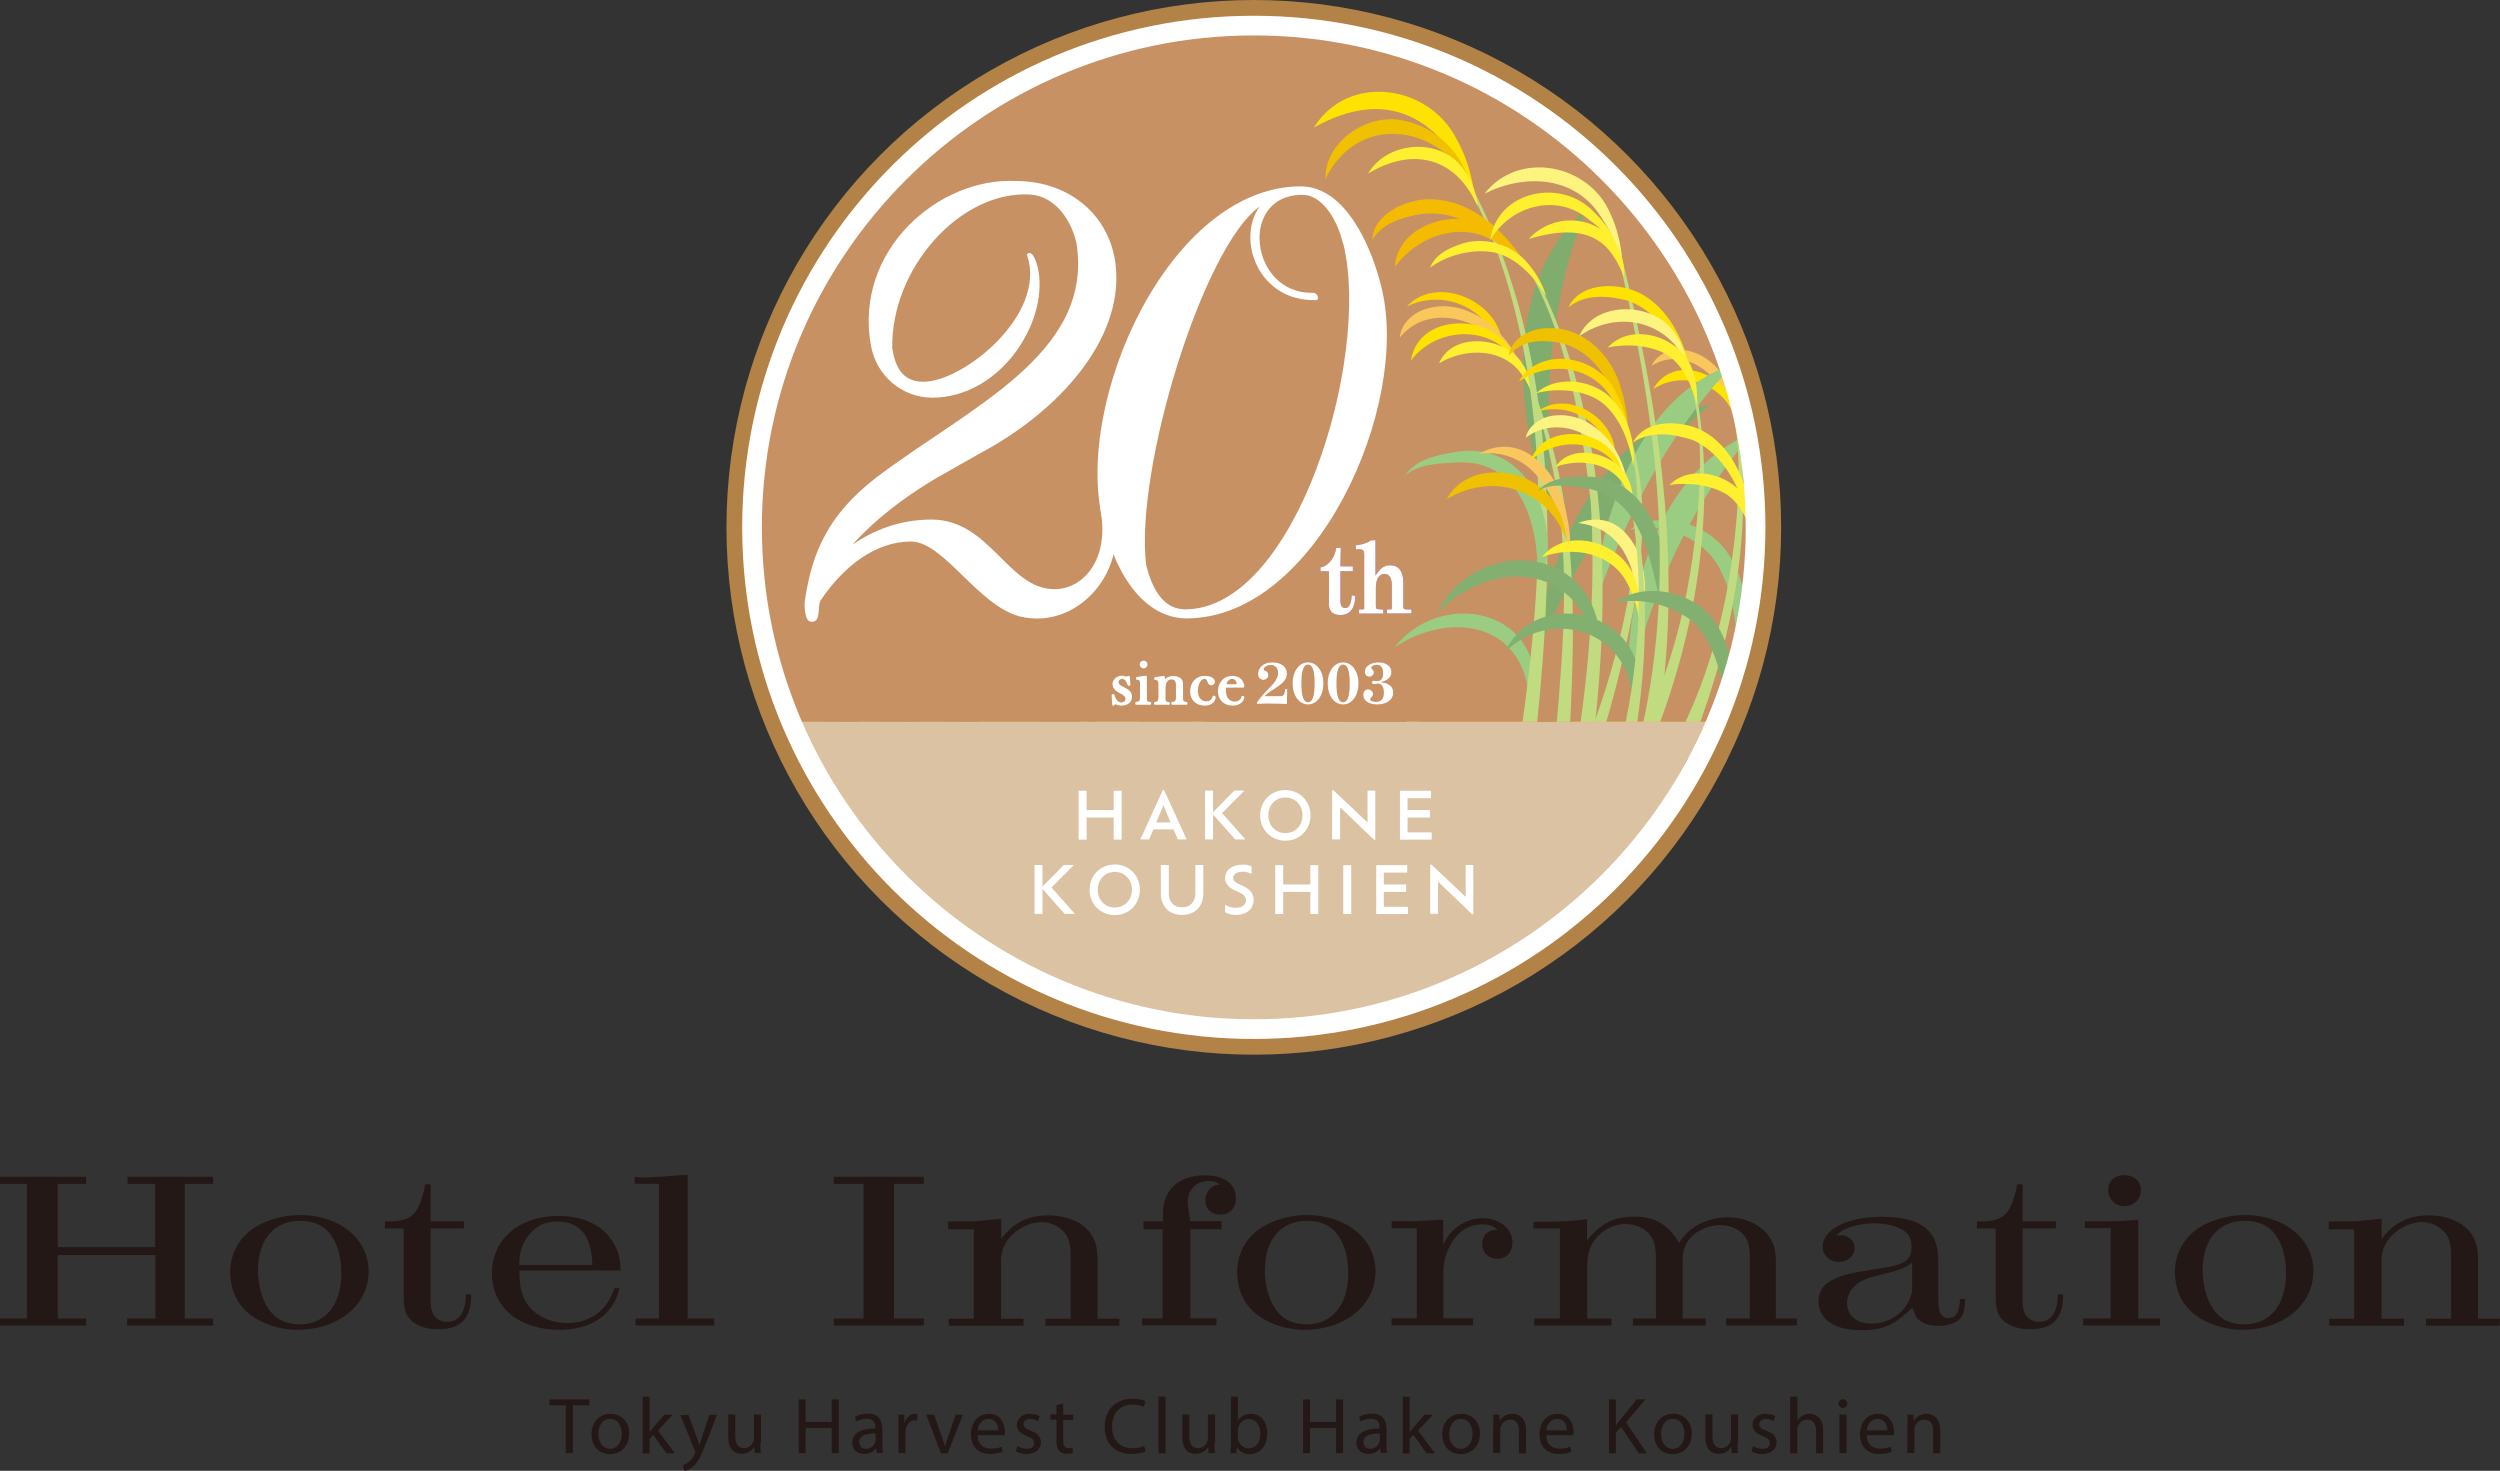 <?xml version="1.0" encoding="UTF-8"?><svg xmlns="http://www.w3.org/2000/svg" xmlns:xlink="http://www.w3.org/1999/xlink" viewBox="0 0 141.13 83.03"><rect x="0" y="0" width="141.13" height="83.03" fill="#333333" stroke="none"/><defs><style>.cls-1{fill:#c79164;}.cls-1,.cls-2,.cls-3,.cls-4,.cls-5,.cls-6,.cls-7,.cls-8,.cls-9,.cls-10,.cls-11,.cls-12,.cls-13,.cls-14,.cls-15,.cls-16,.cls-17,.cls-18,.cls-19,.cls-20,.cls-21,.cls-22,.cls-23{stroke-width:0px;}.cls-2{fill:#dac2a3;mix-blend-mode:multiply;}.cls-24{stroke:#fff;stroke-linecap:round;stroke-linejoin:round;stroke-width:.13px;}.cls-24,.cls-18{fill:#fff;}.cls-3{fill:#fdf47f;}.cls-4{fill:#b28247;}.cls-5{fill:#83b070;}.cls-6{fill:#c1db81;}.cls-7{fill:#935c2a;}.cls-8{fill:#231815;}.cls-9{fill:#f8b856;}.cls-10{fill:#fac75c;}.cls-25{isolation:isolate;}.cls-11{fill:gold;}.cls-12{fill:#d45e37;}.cls-13{fill:#efc100;}.cls-14{fill:none;}.cls-15{fill:#ffe300;}.cls-16{fill:#fef02f;}.cls-26{clip-path:url(#clippath-1);}.cls-17{fill:#9acc82;}.cls-19{fill:#d3a254;}.cls-20{fill:#80ac6d;}.cls-21{fill:#94196b;}.cls-27{clip-path:url(#clippath);}.cls-22{fill:#ca742a;}.cls-23{fill:#f5bb00;}</style><clipPath id="clippath"><path class="cls-14" d="m96.9,40.75c-4.82,10.82-15.32,17.27-26.09,17.27s-20.91-6.08-26.02-17.27h52.12Z"/></clipPath><clipPath id="clippath-1"><rect class="cls-14" x="47.19" y="32.32" width="33.07" height="10.64" transform="translate(-3.18 69.29) rotate(-55.88)"/></clipPath></defs><g class="cls-25"><g id="_レイヤー_2"><g id="design"><circle class="cls-4" cx="70.78" cy="29.77" r="29.77"/><circle class="cls-22" cx="70.78" cy="29.77" r="28.88"/><circle class="cls-1" cx="70.78" cy="29.77" r="28.88"/><path class="cls-20" d="m89.51,11.85c-2.04,5.22-2.41,10.69-1.87,16.21,0,0-.37.08-.37.08-1.79-5.18-2.27-12.37,2.24-16.3h0Z"/><path class="cls-20" d="m96.56,22.85c-4.31,3.59-7.28,8.19-9.48,13.28,0,0-.37-.11-.37-.11.91-5.36,4.03-11.96,9.85-13.18h0Z"/><path class="cls-6" d="m86.27,21.34c2.81,6.29,2.7,13.26,2.34,20,0,0-.77-.06-.77-.06.44-5,.85-10.1-.24-15.06-.34-1.64-.79-3.28-1.47-4.81l.14-.07h0Z"/><path class="cls-11" d="m79.41,17.31c1.66-1.82,5.11-.36,5.38,1.98-.4-.42-.7-.85-1.06-1.23-1.09-1.16-2.88-1.49-4.32-.75h0Z"/><path class="cls-10" d="m79.02,19.06c.05-.81.82-1.47,1.6-1.66,1.6-.44,3.25.44,4.24,1.64.51.58.89,1.26,1.12,1.98-.39-.65-.87-1.21-1.4-1.71-1.48-1.47-4.1-2.06-5.56-.25h0Z"/><path class="cls-15" d="m79.65,20.36c.44-2.9,5.11-2.68,5.83-.09-1.41-1.97-4.43-1.8-5.83.09h0Z"/><path class="cls-10" d="m93.25,20.63c.29-.67,1.16-.99,1.88-.86,2.22.38,3.21,3,3.05,4.97-.1-.67-.29-1.31-.54-1.91-.65-1.73-2.55-3.3-4.39-2.19h0Z"/><path class="cls-15" d="m93.32,21.97c1.35-2.37,5.04-.46,4.71,1.95-.43-2.1-2.92-3.14-4.71-1.95h0Z"/><path class="cls-16" d="m81.24,20.51c.74-1.82,3.8-1.51,4.71.04.35.5.51,1.1.57,1.67-.24-.53-.53-1.02-.89-1.42-1.11-1.18-3.07-1.1-4.39-.29h0Z"/><path class="cls-17" d="m78.7,36.57c2.61-3.36,8.31-2.23,7.92,2.48,0,0-.34,0-.34,0-.54-4.04-4.63-4.48-7.57-2.49h0Z"/><path class="cls-6" d="m82.73,9.89c5.33,9.56,5.09,20.97,3.98,31.55,0,0-.84-.13-.84-.13,1.15-7.88,1.6-16.1-.38-23.89-.66-2.58-1.58-5.13-2.91-7.44l.15-.09h0Z"/><path class="cls-15" d="m74.17,7.2c1.92-3.09,6.46-2.44,8.04.62.52.92.83,1.9.98,2.9-1.88-4.08-4.83-5.86-9.02-3.52h0Z"/><path class="cls-13" d="m74.82,10.09c-.02-1.97,2.05-3.5,3.97-3.35,1.97.19,3.59,1.66,4.11,3.39-2-3.19-6.29-3.66-8.08-.03h0Z"/><path class="cls-16" d="m77.23,9.8c1.14-1.94,4.32-2.06,5.5-.08.41.59.63,1.27.69,1.95-1.22-2.82-3.69-3.39-6.19-1.87h0Z"/><path class="cls-17" d="m97.86,20.56c-3.43,3.61-5.72,7.91-7.45,12.53,0,0-.33-.08-.33-.08.58-4.79,2.79-10.81,7.78-12.45h0Z"/><path class="cls-6" d="m86.64,15.47c4.12,7.97,4.32,17.26,3.34,26.01,0,0-.84-.12-.84-.12.64-4.32.94-8.75.65-13.12-.5-4.28-1.26-8.82-3.29-12.66,0,0,.14-.1.14-.1h0Z"/><path class="cls-23" d="m77.47,13.54c.02-1.05,1.07-1.8,1.99-2.08,1.95-.69,4.09.38,5.4,1.81.67.7,1.23,1.49,1.65,2.34-1.79-1.98-4.07-4.16-6.86-3.41-.84.2-1.68.52-2.19,1.35h0Z"/><path class="cls-23" d="m78.74,15.06c.17-2.47,3.67-3.44,5.51-2.11.63.43,1.12,1,1.49,1.62-.56-.46-1.14-.88-1.75-1.15-1.87-.85-4.06.02-5.24,1.64h0Z"/><path class="cls-16" d="m80.74,15.1c.26-.69.98-1.07,1.64-1.29,1.35-.52,3.03-.03,3.92,1.12.46.53.78,1.16,1,1.81-.72-1.15-1.68-2.18-2.91-2.48-1.18-.24-2.65.1-3.64.84h0Z"/><path class="cls-6" d="m91.74,23.85c1.39,3.36,1.06,7.12.46,10.61-.7,3.54-1.58,6.98-2.91,10.36,0,0-.77-.37-.77-.37,2.14-4.79,3.69-10.06,3.93-15.33.01-1.76-.14-3.58-.86-5.18l.15-.09h0Z"/><path class="cls-13" d="m85.17,20.09c.13-1,1.28-1.59,2.22-1.56,2-.11,3.65,1.59,4.12,3.41.28.88.39,1.78.44,2.67-.28-.85-.56-1.7-.92-2.49-.67-1.57-1.89-2.8-3.66-2.85-.79-.07-1.61.1-2.2.82h0Z"/><path class="cls-11" d="m85.74,21.54c1.25-2.11,4.59-1.43,5.5.66.36.63.56,1.33.65,2.02-.25-.66-.57-1.27-.96-1.82-1.14-1.78-3.49-2.04-5.19-.86h0Z"/><path class="cls-16" d="m86.72,22.2c1.09-1.01,3.04-.8,4.12.17.56.51.92,1.18,1.14,1.87.22.69.28,1.41.23,2.11-.22-1.37-.72-2.74-1.72-3.58-.96-.77-2.57-.9-3.77-.57h0Z"/><path class="cls-17" d="m79.32,26.86c.57-.94,1.87-1.19,2.89-1.35,3.98-.65,5.82,3.68,4.93,7,0,0-.34-.04-.34-.04.05-2.93-1.01-6.56-4.56-6.36-.98.05-2.17.06-2.93.76h0Z"/><path class="cls-17" d="m91.98,29.91c1.75-1.15,4.4-.41,5.56,1.32,1.15,1.76,1.27,3.93.88,5.92,0,0-.34-.04-.34-.04-.03-1.84-.24-3.85-1.23-5.4-1.02-1.48-3.07-2.24-4.86-1.8h0Z"/><path class="cls-5" d="m81.08,34.63c2.15-4.27,8.59-4.05,9.22,1.1,0,0-.37.09-.37.09-1.53-4.25-5.99-4.04-8.85-1.19h0Z"/><path class="cls-10" d="m83.5,25.61c2.52-1.38,4.55,1.16,4.94,3.46.17.74.25,1.51.17,2.26-.11-.74-.33-1.45-.57-2.14-.72-2.12-2.08-3.85-4.53-3.58h0Z"/><path class="cls-13" d="m81.67,28.18c1.18-2.24,4.85-1.83,6.07.19.43.66.64,1.42.7,2.16-1.01-2.92-4.17-3.92-6.77-2.35h0Z"/><path class="cls-17" d="m98.96,24.42c-3.32,3.85-5.44,8.36-6.72,13.24,0,0-.34-.05-.34-.05.14-4.99,2.04-11.18,7.06-13.19h0Z"/><path class="cls-5" d="m84.93,36.85c1.9-4,8.19-2.19,7.56,2.27,0,0-.38,0-.38,0-.42-3.65-4.69-4.8-7.18-2.28h0Z"/><path class="cls-3" d="m89.1,29.52c2.49-.93,3.87,1.75,3.75,3.87,0,.68-.09,1.37-.32,2.01.02-.67-.05-1.33-.15-1.97-.23-1.96-1.14-3.66-3.27-3.9h0Z"/><path class="cls-16" d="m87.04,31.45c1.47-1.83,4.7-.79,5.29,1.34.23.68.27,1.38.19,2.06-.13-.67-.33-1.31-.63-1.87-.88-1.79-3.08-2.19-4.85-1.53h0Z"/><path class="cls-6" d="m92.09,27.91c1.06,4.5.93,9.17.21,13.72,0,0-.67-.18-.67-.18.96-4.37,1.24-9.09.32-13.5,0,0,.14-.04.14-.04h0Z"/><path class="cls-11" d="m86.8,23.23c1.76-1.33,4.56.5,4.37,2.62-.27-.44-.46-.87-.71-1.27-.76-1.21-2.26-1.75-3.67-1.35h0Z"/><path class="cls-3" d="m86.13,24.71c.16-.73.94-1.21,1.68-1.26,1.5-.15,2.85.91,3.5,2.16.33.61.54,1.29.59,1.96-.24-.63-.57-1.21-.96-1.72-1.07-1.54-3.17-2.35-4.81-1.14h0Z"/><path class="cls-15" d="m86.44,25.96c.58-1.78,3.26-1.86,4.42-.61.42.4.67.95.74,1.49-.93-2.05-3.59-2.26-5.16-.87h0Z"/><path class="cls-16" d="m87.82,26.35c.95-1.46,3.61-.73,4.14.8.22.51.25,1.05.19,1.57-.11-.51-.27-.99-.52-1.4-.78-1.23-2.52-1.45-3.81-.96h0Z"/><path class="cls-5" d="m86.83,27.7c.67-.76,1.86-.8,2.82-.79,3.39.03,4.72,4.1,4.44,6.97,0,0-.38.04-.38.04-.6-2.53-1.08-5.81-4.14-6.35-.88-.13-1.92-.34-2.73.13h0Z"/><path class="cls-6" d="m91.43,14.04c2.23,8.86,3.68,18.11,2.1,27.22,0,0-.83-.18-.83-.18,2.01-8.9.7-18.22-1.44-26.99,0,0,.17-.05.17-.05h0Z"/><path class="cls-3" d="m83.8,10.94c1.93-2.49,5.91-1.68,7.1,1.1.4.84.6,1.74.68,2.64-.32-.84-.68-1.65-1.16-2.37-1.43-2.38-4.32-2.54-6.63-1.37h0Z"/><path class="cls-16" d="m84.12,13.57c.38-2.83,4.08-3.57,5.9-1.56.59.56,1.04,1.25,1.31,2-.47-.63-1.02-1.18-1.63-1.61-1.8-1.53-4.44-.81-5.58,1.17h0Z"/><path class="cls-16" d="m86.3,13.49c1.94-2.1,5.57-.86,5.38,2.14-.22-.56-.49-1.07-.84-1.49-1.11-1.37-3-1.11-4.54-.65h0Z"/><path class="cls-6" d="m95.74,22.02c1.18,6.56.07,13.43-2.35,19.61,0,0-.75-.41-.75-.41,2.19-4.34,3.11-9.4,3.32-14.24.05-1.64-.04-3.31-.4-4.9l.17-.05h0Z"/><path class="cls-6" d="m97.8,22.32c1.43,6.46.18,13.3-2.18,19.41,0,0-.75-.41-.75-.41,2.16-4.29,3.12-9.3,3.28-14.1.02-1.62-.09-3.28-.52-4.84l.17-.05h0Z"/><path class="cls-15" d="m88.55,17.33c.62-1.28,2.38-1.37,3.6-.96,1.28.45,2.19,1.61,2.71,2.79.37.78.59,1.61.69,2.45-.72-1.9-1.7-3.89-3.61-4.63-1.11-.28-2.4-.43-3.39.36h0Z"/><path class="cls-3" d="m89.15,18.97c.9-2,4.1-1.94,5.31-.28.42.55.65,1.18.78,1.82-1.15-2.43-3.91-3.03-6.08-1.54h0Z"/><path class="cls-16" d="m90.76,19.62c1.39-1.54,4.28-.55,4.81,1.36.21.61.27,1.24.21,1.85-.3-1.18-.82-2.3-1.75-2.85-.94-.5-2.19-.59-3.28-.36h0Z"/><path class="cls-16" d="m92.18,24.98c.67-1.27,2.45-1.27,3.65-.79,1.26.52,2.1,1.74,2.55,2.95.3.81.47,1.65.51,2.5-.63-1.93-1.47-3.96-3.33-4.8-1.09-.34-2.34-.56-3.39.14h0Z"/><path class="cls-16" d="m94.24,27.38c1.47-1.45,4.31-.32,4.72,1.63.17.62.19,1.26.09,1.86-.22-1.19-.68-2.34-1.56-2.95-.91-.55-2.15-.71-3.25-.54h0Z"/><path class="cls-5" d="m91.19,34.01c1.42-1.05,3.55-.75,4.92.32,1.38,1.2,1.78,3.08,1.62,4.8,0,0-.38,0-.38,0-.28-1.46-.74-3.09-1.84-4.08-1.21-.9-2.78-1.34-4.32-1.03h0Z"/><path class="cls-24" d="m62.85,39.77l-.03-.52h.03c.05.21.2.47.45.47.14,0,.3-.08.3-.26,0-.14-.08-.25-.36-.39-.24-.12-.37-.26-.37-.46s.2-.4.47-.4c.12,0,.25.06.29.06.04,0,.05-.02.06-.05h.03l.03.43h-.03c-.06-.16-.16-.39-.38-.39-.16,0-.26.13-.26.22,0,.15.07.25.34.37.28.13.42.26.42.49s-.19.43-.54.43c-.18,0-.29-.08-.35-.08-.04,0-.06.03-.09.08h-.02Z"/><path class="cls-24" d="m64.15,39.72v-.03c.21-.03.27-.06.27-.39v-.61c0-.17.03-.38-.23-.38v-.03l.49-.07h0s0,.63,0,.83c0,.13,0,.3,0,.41,0,.22.12.23.24.24v.03h-.77Zm.25-2.21c0-.08.07-.15.16-.15s.15.07.15.15-.07.16-.15.16-.16-.07-.16-.16Z"/><path class="cls-24" d="m65.97,39.72h-.76v-.03c.17-.02.25-.06.25-.39,0-.18,0-.47,0-.68,0-.13-.03-.3-.24-.3v-.03l.47-.07h0l.04.27c.09-.15.26-.26.5-.26.25,0,.49.1.49.35v.82c0,.28.13.27.25.29v.03h-.78v-.04c.12,0,.26-.02.26-.29,0-.29,0-.4,0-.7,0-.25-.09-.4-.32-.4-.15,0-.31.09-.37.32-.02.1-.03.23-.03.43,0,.13,0,.29,0,.41,0,.2.11.23.24.25v.03Z"/><path class="cls-24" d="m68.56,39.35c0,.16-.15.42-.54.42-.49,0-.77-.31-.77-.74s.27-.81.77-.81c.42,0,.5.2.5.27,0,.07-.06.13-.14.13-.11,0-.14-.11-.17-.19-.03-.07-.07-.17-.22-.17-.2,0-.43.28-.43.73,0,.53.33.67.53.67.27,0,.39-.16.42-.32h.04Z"/><path class="cls-24" d="m70.18,39.35c-.01.17-.19.42-.58.42-.51,0-.78-.33-.78-.75,0-.4.25-.8.76-.8.38,0,.58.25.6.53h-1.03c0,.07-.01.15-.01.23,0,.55.34.69.55.69.27,0,.42-.15.45-.32h.04Zm-.29-.66c0-.22-.12-.43-.33-.43s-.35.16-.41.43h.74Z"/><path class="cls-12" d="m70.96,39.74v-.1c.13-.19.31-.4.5-.6.29-.31.68-.64.69-1.04,0-.23-.13-.46-.39-.46-.2,0-.42.1-.42.25,0,.06.08.07.13.09.07.03.13.12.13.24s-.11.26-.28.26-.3-.13-.3-.34c0-.37.34-.65.79-.65.49,0,.84.23.84.63,0,.37-.28.57-.53.75-.3.21-.54.33-.73.53,0,0,.12,0,.29,0h.61c.17,0,.23-.09.26-.4h.12c-.01.18-.02.5-.02.67v.17c-.24,0-.73-.02-.98-.02-.23,0-.5,0-.71.02Z"/><path class="cls-12" d="m73.84,37.39c.48,0,.87.47.87,1.19s-.39,1.19-.87,1.19-.87-.47-.87-1.19.39-1.19.87-1.19Zm0,.13c-.27,0-.37.38-.37,1.06s.1,1.06.37,1.06.37-.38.37-1.06-.1-1.06-.37-1.06Z"/><path class="cls-12" d="m75.82,37.39c.48,0,.87.47.87,1.19s-.39,1.19-.87,1.19-.87-.47-.87-1.19.39-1.19.87-1.19Zm0,.13c-.27,0-.37.38-.37,1.06s.1,1.06.37,1.06.37-.38.37-1.06-.1-1.06-.37-1.06Z"/><path class="cls-12" d="m77.24,38.92c.14,0,.27.11.27.25,0,.19-.16.21-.16.31s.18.14.33.14c.27,0,.44-.14.44-.51,0-.27-.08-.52-.34-.52-.06,0-.18.03-.23.03-.06,0-.11-.06-.11-.1,0-.06.07-.09.11-.09.08,0,.07.02.19.02.21,0,.34-.14.34-.46,0-.25-.11-.46-.35-.46-.17,0-.32.09-.32.16,0,.09.15.12.15.28,0,.11-.12.23-.25.23-.16,0-.26-.11-.26-.29,0-.3.34-.52.77-.52.46,0,.73.25.73.54,0,.31-.24.49-.56.56v.02c.42.06.66.26.66.58,0,.44-.4.68-.9.68-.47,0-.79-.21-.79-.55,0-.18.12-.31.29-.31Z"/><path class="cls-18" d="m62.85,39.77l-.03-.52h.03c.05.21.2.47.45.47.14,0,.3-.08.3-.26,0-.14-.08-.25-.36-.39-.24-.12-.37-.26-.37-.46s.2-.4.47-.4c.12,0,.25.06.29.06.04,0,.05-.02.06-.05h.03l.03.43h-.03c-.06-.16-.16-.39-.38-.39-.16,0-.26.13-.26.22,0,.15.07.25.34.37.28.13.42.26.42.49s-.19.43-.54.43c-.18,0-.29-.08-.35-.08-.04,0-.06.03-.09.08h-.02Z"/><path class="cls-18" d="m64.15,39.72v-.03c.21-.03.27-.06.27-.39v-.61c0-.17.03-.38-.23-.38v-.03l.49-.07h0s0,.63,0,.83c0,.13,0,.3,0,.41,0,.22.12.23.24.24v.03h-.77Zm.25-2.21c0-.08.07-.15.16-.15s.15.07.15.15-.07.16-.15.16-.16-.07-.16-.16Z"/><path class="cls-18" d="m65.97,39.72h-.76v-.03c.17-.02.25-.06.25-.39,0-.18,0-.47,0-.68,0-.13-.03-.3-.24-.3v-.03l.47-.07h0l.04.27c.09-.15.26-.26.5-.26.25,0,.49.1.49.35v.82c0,.28.13.27.25.29v.03h-.78v-.04c.12,0,.26-.02.26-.29,0-.29,0-.4,0-.7,0-.25-.09-.4-.32-.4-.15,0-.31.09-.37.32-.02.1-.03.23-.03.43,0,.13,0,.29,0,.41,0,.2.11.23.24.25v.03Z"/><path class="cls-18" d="m68.56,39.35c0,.16-.15.42-.54.42-.49,0-.77-.31-.77-.74s.27-.81.77-.81c.42,0,.5.2.5.27,0,.07-.06.13-.14.13-.11,0-.14-.11-.17-.19-.03-.07-.07-.17-.22-.17-.2,0-.43.28-.43.73,0,.53.33.67.53.67.27,0,.39-.16.42-.32h.04Z"/><path class="cls-18" d="m70.18,39.35c-.01.17-.19.42-.58.42-.51,0-.78-.33-.78-.75,0-.4.25-.8.76-.8.38,0,.58.25.6.53h-1.03c0,.07-.01.15-.01.23,0,.55.34.69.55.69.27,0,.42-.15.45-.32h.04Zm-.29-.66c0-.22-.12-.43-.33-.43s-.35.16-.41.43h.74Z"/><path class="cls-18" d="m70.96,39.74v-.1c.13-.19.31-.4.5-.6.29-.31.68-.64.69-1.04,0-.23-.13-.46-.39-.46-.2,0-.42.1-.42.25,0,.06.08.07.13.09.07.03.13.12.13.24s-.11.26-.28.26-.3-.13-.3-.34c0-.37.34-.65.79-.65.49,0,.84.23.84.63,0,.37-.28.57-.53.75-.3.21-.54.33-.73.53,0,0,.12,0,.29,0h.61c.17,0,.23-.09.26-.4h.12c-.01.18-.02.5-.02.67v.17c-.24,0-.73-.02-.98-.02-.23,0-.5,0-.71.02Z"/><path class="cls-18" d="m73.84,37.39c.48,0,.87.47.87,1.19s-.39,1.19-.87,1.19-.87-.47-.87-1.19.39-1.19.87-1.19Zm0,.13c-.27,0-.37.38-.37,1.06s.1,1.06.37,1.06.37-.38.37-1.06-.1-1.06-.37-1.06Z"/><path class="cls-18" d="m75.82,37.39c.48,0,.87.47.87,1.19s-.39,1.19-.87,1.19-.87-.47-.87-1.19.39-1.19.87-1.19Zm0,.13c-.27,0-.37.38-.37,1.06s.1,1.06.37,1.06.37-.38.37-1.06-.1-1.06-.37-1.06Z"/><path class="cls-18" d="m77.24,38.92c.14,0,.27.11.27.25,0,.19-.16.21-.16.31s.18.14.33.14c.27,0,.44-.14.44-.51,0-.27-.08-.52-.34-.52-.06,0-.18.03-.23.03-.06,0-.11-.06-.11-.1,0-.06.07-.09.11-.09.08,0,.07.02.19.02.21,0,.34-.14.34-.46,0-.25-.11-.46-.35-.46-.17,0-.32.09-.32.16,0,.09.15.12.15.28,0,.11-.12.23-.25.23-.16,0-.26-.11-.26-.29,0-.3.34-.52.77-.52.46,0,.73.25.73.54,0,.31-.24.49-.56.56v.02c.42.06.66.26.66.58,0,.44-.4.68-.9.68-.47,0-.79-.21-.79-.55,0-.18.12-.31.29-.31Z"/><path class="cls-18" d="m57.37,10.22c3.02,0,5.34,1.97,5.62,4.83.41,4.12-3.21,8.19-7.74,10.58-.46.28-.94.52-1.4.8-2.32,1.25-4.27,2.7-5.73,4.32,1.16-.8,2.65-1.42,4.46-1.42,3.32,0,4.31,3.93,6.95,3.93,1.57,0,3.02-1.57,2.64-4.21l-.05-.45c-.07-.38.02-.45.24-.42.16.07.28.24.37.55.07.24.15.52.19.76.53,3-2.21,6.05-5.3,5.32-2.37-.56-4.34-4.24-6.19-4.24-1.99,0-3.81,1.38-5.12,3.35-.18.41.06,1.18-.49,1.18-.21,0-.31-.19-.36-.5-.04-.24-.06-.56-.01-.78.41-2.72,1.36-4.8,3.99-6.84,5.17-3.94,12.32-6.96,11.33-13.24-.25-1.17-1.11-2.67-2.64-2.76-3.91-.21-7.84,4.14-7.76,8.69.16.93.5,1.89,1.77,1.88,2.24,0,6.95-3.77,5.85-7.12,0,0-.04-.15.12-.15.12,0,.21.15.21.15.16.24.25.59.3.83.54,3.04-2.21,7.18-5.98,7.19-1.72,0-3.18-1.24-3.48-2.97-.95-5.39,3.88-9.5,8.22-9.26h0Z"/><path class="cls-18" d="m78,16.28c1.62,6.68-3.71,18.61-11,18.63-2.17,0-3.91-2.04-4.75-5.52-1.64-6.75,3.78-18.85,11.17-18.87,2.58,0,4.04,3.5,4.58,5.75Zm-2.17-2.49c-.41-1.67-1.32-2.79-2.3-2.79h-.1c-3.49.08-2.86,5.54.61,5.53,0,0,.36-.04.36.3,0,.11-.1.11-.1.11-3.26.11-4.53-3.43-3.19-5.28-3.2,2.27-7.05,14.82-6.41,20.22.41,1.67,1.15,2.52,2.21,2.52,6.24-.02,10.49-14.16,8.93-20.61Z"/><path class="cls-21" d="m75,32.25h-.46v-.22c.41-.05.83-.54.88-1.1h.27l-.02,1.04h.7v.28h-.7v1.67c0,.27.09.41.28.41.24,0,.35-.38.35-.72l.21.02c0,.56-.2,1.09-.84,1.09-.39,0-.65-.18-.65-.61v-1.85Z"/><path class="cls-21" d="m78.29,34.41l.28-.02v-1.35c0-.37-.12-.64-.41-.64s-.49.27-.49.79v1.03c0,.15.04.17.16.17l.26.02v.23h-1.38v-.23l.3-.02v-3.12c0-.18-.06-.26-.28-.26h-.2v-.23c.29,0,.67-.14.87-.28h.25v1.99c.27-.4.46-.58.83-.58.47,0,.74.33.74.99v1.31c0,.13.02.19.15.19h.31v.23h-1.39v-.22Z"/><path class="cls-18" d="m75,32.25h-.46v-.22c.41-.05.83-.54.88-1.1h.27l-.02,1.04h.7v.28h-.7v1.67c0,.27.09.41.28.41.24,0,.35-.38.35-.72l.21.02c0,.56-.2,1.09-.84,1.09-.39,0-.65-.18-.65-.61v-1.85Z"/><path class="cls-18" d="m78.29,34.41l.28-.02v-1.35c0-.37-.12-.64-.41-.64s-.49.27-.49.79v1.03c0,.15.04.17.16.17l.26.02v.23h-1.38v-.23l.3-.02v-3.12c0-.18-.06-.26-.28-.26h-.2v-.23c.29,0,.67-.14.87-.28h.25v1.99c.27-.4.46-.58.83-.58.47,0,.74.33.74.99v1.31c0,.13.02.19.15.19h.31v.23h-1.39v-.22Z"/><g class="cls-27"><g class="cls-26"><rect class="cls-19" x="47.1" y="32.91" width="33.13" height="9.45" transform="translate(-3.2 69.23) rotate(-55.88)"/><polygon class="cls-19" points="55.63 45.4 55.13 41.8 58.66 40.93 55.63 45.4"/><polygon class="cls-19" points="61.78 36.32 64.43 36.49 65.58 38.89 62.92 38.73 61.78 36.32"/><polygon class="cls-22" points="57.15 43.16 59.8 43.34 60.94 45.73 58.29 45.57 57.15 43.16"/><polygon class="cls-22" points="66.42 29.48 69.07 29.65 70.21 32.05 67.56 31.88 66.42 29.48"/><polygon class="cls-22" points="52.81 45.23 55.63 45.4 55.13 41.8 52.81 45.23"/><polygon class="cls-22" points="57.45 38.38 58.66 40.93 55.13 41.8 57.45 38.38"/><polygon class="cls-19" points="52.51 50.01 55.16 50.18 56.31 52.58 53.65 52.41 52.51 50.01"/><polygon class="cls-19" points="71.05 22.64 73.71 22.81 74.85 25.21 72.19 25.04 71.05 22.64"/><polygon class="cls-19" points="71.73 29.82 72.23 33.42 68.7 34.29 71.73 29.82"/><polygon class="cls-22" points="74.55 29.99 71.73 29.82 72.23 33.42 74.55 29.99"/><polygon class="cls-22" points="69.91 36.84 68.7 34.29 72.23 33.42 69.91 36.84"/><polygon class="cls-19" points="64.9 31.72 64.4 28.11 67.93 27.25 64.9 31.72"/><polygon class="cls-22" points="62.08 31.54 64.9 31.72 64.4 28.11 62.08 31.54"/><polygon class="cls-22" points="66.72 24.69 67.93 27.24 64.4 28.11 66.72 24.69"/><polygon class="cls-19" points="62.46 43.5 62.96 47.1 59.43 47.97 62.46 43.5"/><polygon class="cls-22" points="65.28 43.68 62.46 43.5 62.96 47.1 65.28 43.68"/><polygon class="cls-22" points="60.64 50.53 59.43 47.97 62.96 47.1 60.64 50.53"/><polygon class="cls-7" points="52.81 45.23 56.72 47.88 52.51 50.01 54.02 47.78 52.81 45.23"/><polygon class="cls-9" points="57.15 43.17 56.73 47.87 56.72 47.88 52.81 45.23 55.63 45.4 57.15 43.17"/><polygon class="cls-7" points="58.29 45.57 60.94 45.74 56.73 47.87 57.15 43.17 58.29 45.57"/><polygon class="cls-9" points="60.94 45.74 59.43 47.97 60.63 50.53 56.72 47.88 56.73 47.87 60.94 45.74"/><polygon class="cls-7" points="56.72 47.88 60.63 50.53 57.82 50.35 56.3 52.58 56.72 47.88"/><polygon class="cls-9" points="56.3 52.58 55.16 50.18 52.51 50.01 56.72 47.88 56.3 52.58"/><polygon class="cls-7" points="57.45 38.38 61.36 41.03 57.14 43.17 58.66 40.93 57.45 38.38"/><polygon class="cls-9" points="61.78 36.32 61.36 41.03 61.36 41.03 57.45 38.38 60.27 38.56 61.78 36.32"/><polygon class="cls-7" points="62.92 38.73 65.58 38.89 61.36 41.03 61.78 36.32 62.92 38.73"/><polygon class="cls-9" points="65.58 38.89 64.06 41.13 65.27 43.68 61.36 41.03 61.36 41.03 65.58 38.89"/><polygon class="cls-7" points="61.36 41.03 65.27 43.68 62.45 43.5 60.94 45.74 61.36 41.03"/><polygon class="cls-9" points="60.94 45.74 59.8 43.34 57.14 43.17 61.36 41.03 60.94 45.74"/><polygon class="cls-7" points="62.08 31.54 65.99 34.19 61.78 36.33 63.29 34.09 62.08 31.54"/><polygon class="cls-9" points="66.42 29.48 66 34.19 65.99 34.19 62.08 31.54 64.9 31.72 66.42 29.48"/><polygon class="cls-7" points="67.56 31.88 70.21 32.05 66 34.19 66.42 29.48 67.56 31.88"/><polygon class="cls-9" points="70.21 32.05 68.7 34.29 69.9 36.84 65.99 34.19 66 34.19 70.21 32.05"/><polygon class="cls-7" points="65.99 34.19 69.9 36.84 67.09 36.66 65.57 38.9 65.99 34.19"/><polygon class="cls-9" points="65.57 38.9 64.43 36.49 61.78 36.33 65.99 34.19 65.57 38.9"/><polygon class="cls-7" points="66.72 24.7 70.63 27.35 66.42 29.48 67.93 27.25 66.72 24.7"/><polygon class="cls-9" points="71.05 22.64 70.63 27.34 70.63 27.35 66.72 24.7 69.54 24.87 71.05 22.64"/><polygon class="cls-7" points="72.19 25.04 74.85 25.21 70.63 27.34 71.05 22.64 72.19 25.04"/><polygon class="cls-9" points="74.85 25.21 73.33 27.44 74.54 30 70.63 27.35 70.63 27.34 74.85 25.21"/><polygon class="cls-7" points="70.63 27.35 74.54 30 71.73 29.82 70.21 32.05 70.63 27.35"/><polygon class="cls-9" points="70.21 32.05 69.07 29.65 66.42 29.48 70.63 27.35 70.21 32.05"/><rect class="cls-9" x="42.99" y="34.49" width="33.07" height=".59" transform="translate(-2.67 64.55) rotate(-55.88)"/><rect class="cls-9" x="51.3" y="40.13" width="33.07" height=".59" transform="translate(-3.68 73.91) rotate(-55.88)"/><polygon class="cls-22" points="60.27 38.56 59.77 34.96 63.3 34.09 60.27 38.56"/><polygon class="cls-22" points="67.09 36.66 67.59 40.26 64.06 41.13 67.09 36.66"/><polygon class="cls-22" points="69.54 24.87 69.04 21.27 72.57 20.4 69.54 24.87"/><polygon class="cls-22" points="76.36 22.97 76.86 26.57 73.33 27.44 76.36 22.97"/><polygon class="cls-22" points="50.99 52.25 50.49 48.65 54.02 47.78 50.99 52.25"/><polygon class="cls-22" points="57.82 50.35 58.32 53.95 54.79 54.82 57.82 50.35"/></g><rect class="cls-22" x="55.46" y="38.52" width="33.07" height="9.45" transform="translate(-4.19 78.59) rotate(-55.88)"/><rect class="cls-22" x="62.84" y="44.65" width="33.07" height="7.2" transform="translate(-5.09 86.9) rotate(-55.88)"/><rect class="cls-9" x="75.52" y="60.75" width="4.71" height="7.2" transform="translate(-19.08 92.73) rotate(-55.88)"/><rect class="cls-22" x="78.16" y="56.85" width="4.72" height="7.2" transform="translate(-14.68 93.21) rotate(-55.88)"/><rect class="cls-19" x="80.81" y="52.93" width="4.73" height="7.2" transform="translate(-10.28 93.68) rotate(-55.88)"/><polygon class="cls-7" points="90.13 52.68 87.48 56.59 81.52 52.56 84.17 48.65 90.13 52.68"/><rect class="cls-9" x="86.11" y="45.11" width="4.73" height="7.2" transform="translate(-1.47 94.64) rotate(-55.88)"/><rect class="cls-22" x="88.76" y="41.2" width="4.73" height="7.2" transform="translate(2.93 95.11) rotate(-55.88)"/><rect class="cls-19" x="91.41" y="37.29" width="4.72" height="7.2" transform="translate(7.33 95.59) rotate(-55.88)"/><polygon class="cls-19" points="79.53 68.32 73.57 64.29 79.2 62.4 79.53 68.32"/><polygon class="cls-7" points="82.18 64.42 76.22 60.38 81.85 58.49 82.18 64.42"/><polygon class="cls-9" points="84.83 60.51 78.87 56.47 84.5 54.58 84.83 60.51"/><polygon class="cls-22" points="87.48 56.59 81.52 52.56 87.15 50.66 87.48 56.59"/><polygon class="cls-19" points="90.13 52.68 84.17 48.65 89.8 46.75 90.13 52.68"/><polygon class="cls-7" points="92.78 48.77 86.82 44.73 92.45 42.84 92.78 48.77"/><polygon class="cls-9" points="95.43 44.86 89.47 40.82 95.1 38.93 95.43 44.86"/><rect class="cls-9" x="59.62" y="45.76" width="33.07" height=".59" transform="translate(-4.69 83.27) rotate(-55.88)"/><rect class="cls-7" x="59.86" y="51.53" width="4.14" height="4.73" transform="translate(-17.43 74.93) rotate(-55.88)"/><rect class="cls-7" x="66.09" y="50.76" width="4.13" height="4.73" transform="translate(-14.05 79.75) rotate(-55.88)"/><rect class="cls-7" x="64.5" y="44.68" width="4.13" height="4.73" transform="translate(-9.72 75.77) rotate(-55.88)"/><rect class="cls-7" x="70.73" y="43.92" width="4.13" height="4.73" transform="translate(-6.35 80.59) rotate(-55.88)"/><rect class="cls-7" x="69.13" y="37.85" width="4.13" height="4.73" transform="translate(-2.03 76.6) rotate(-55.88)"/><rect class="cls-7" x="75.35" y="37.09" width="4.13" height="4.73" transform="translate(1.34 81.42) rotate(-55.88)"/><rect class="cls-7" x="73.76" y="31.01" width="4.13" height="4.73" transform="translate(5.67 77.43) rotate(-55.88)"/><rect class="cls-7" x="79.98" y="30.24" width="4.15" height="4.73" transform="translate(9.05 82.25) rotate(-55.88)"/><rect class="cls-9" x="69.58" y="56.43" width="5.19" height="5.19" transform="translate(-17.18 85.67) rotate(-55.88)"/><rect class="cls-19" x="70.34" y="57.2" width="3.65" height="3.65" transform="translate(-9.85 14.69) rotate(-10.88)"/><rect class="cls-22" x="70.39" y="57.23" width="3.56" height="3.59" transform="translate(-17.18 85.67) rotate(-55.88)"/><rect class="cls-19" x="70.9" y="57.76" width="2.52" height="2.52" transform="translate(-9.85 14.69) rotate(-10.88)"/><rect class="cls-7" x="72.49" y="52.14" width="5.19" height="5.19" transform="translate(-12.34 86.19) rotate(-55.88)"/><rect class="cls-9" x="73.3" y="52.94" width="3.56" height="3.59" transform="translate(-12.34 86.19) rotate(-55.88)"/><rect class="cls-19" x="73.81" y="53.47" width="2.52" height="2.52" transform="translate(-8.98 15.16) rotate(-10.88)"/><rect class="cls-9" x="75.4" y="47.84" width="5.19" height="5.19" transform="translate(-7.51 86.72) rotate(-55.88)"/><rect class="cls-22" x="76.21" y="48.64" width="3.56" height="3.59" transform="translate(-7.51 86.72) rotate(-55.88)"/><rect class="cls-19" x="76.72" y="49.17" width="2.52" height="2.52" transform="translate(-8.12 15.63) rotate(-10.88)"/><rect class="cls-7" x="78.31" y="43.55" width="5.19" height="5.19" transform="translate(-2.68 87.24) rotate(-55.88)"/><rect class="cls-9" x="79.12" y="44.35" width="3.56" height="3.59" transform="translate(-2.68 87.24) rotate(-55.88)"/><rect class="cls-19" x="79.63" y="44.88" width="2.52" height="2.52" transform="translate(-7.26 16.1) rotate(-10.88)"/><rect class="cls-9" x="81.22" y="39.25" width="5.19" height="5.19" transform="translate(2.16 87.76) rotate(-55.88)"/><rect class="cls-22" x="82.03" y="40.05" width="3.56" height="3.59" transform="translate(2.16 87.76) rotate(-55.88)"/><rect class="cls-19" x="82.54" y="40.58" width="2.52" height="2.52" transform="translate(-6.39 16.58) rotate(-10.88)"/><rect class="cls-7" x="84.13" y="34.96" width="5.19" height="5.19" transform="translate(6.99 88.29) rotate(-55.88)"/><rect class="cls-19" x="84.88" y="35.72" width="3.65" height="3.65" transform="translate(-5.53 17.05) rotate(-10.88)"/><rect class="cls-9" x="84.94" y="35.76" width="3.56" height="3.59" transform="translate(6.99 88.29) rotate(-55.88)"/><rect class="cls-19" x="85.45" y="36.29" width="2.52" height="2.52" transform="translate(-5.53 17.05) rotate(-10.88)"/><rect class="cls-9" x="51.3" y="40.13" width="33.07" height=".59" transform="translate(-3.68 73.91) rotate(-55.88)"/><rect class="cls-9" x="59.62" y="45.76" width="33.07" height=".59" transform="translate(-4.69 83.27) rotate(-55.88)"/><rect class="cls-9" x="66.07" y="50.13" width="33.07" height=".59" transform="translate(-5.48 90.53) rotate(-55.88)"/><rect class="cls-9" x="72.52" y="54.5" width="33.07" height=".59" transform="translate(-6.26 97.79) rotate(-55.88)"/><rect class="cls-7" x="42.41" y="33.94" width="33.07" height=".92" transform="translate(-2.6 63.91) rotate(-55.88)"/><rect class="cls-22" x="41.65" y="33.43" width="33.07" height=".92" transform="translate(-2.5 63.05) rotate(-55.88)"/><rect class="cls-19" x="40.89" y="32.91" width="33.07" height=".92" transform="translate(-2.41 62.19) rotate(-55.88)"/><rect class="cls-7" x="40.12" y="32.39" width="33.07" height=".92" transform="translate(-2.32 61.33) rotate(-55.88)"/><rect class="cls-22" x="39.36" y="31.88" width="33.07" height=".92" transform="translate(-2.23 60.48) rotate(-55.88)"/><rect class="cls-19" x="38.6" y="31.36" width="33.07" height=".92" transform="translate(-2.13 59.62) rotate(-55.88)"/><rect class="cls-19" x="36.32" y="29.81" width="33.07" height=".92" transform="translate(-1.86 57.05) rotate(-55.88)"/><rect class="cls-7" x="37.84" y="30.85" width="33.07" height=".92" transform="translate(-2.04 58.76) rotate(-55.88)"/><rect class="cls-22" x="37.08" y="30.33" width="33.07" height=".92" transform="translate(-1.95 57.91) rotate(-55.88)"/><polygon class="cls-22" points="79.53 68.32 76.55 66.31 79.2 62.4 79.53 68.32"/><polygon class="cls-19" points="82.18 64.42 79.2 62.4 81.85 58.49 82.18 64.42"/><polygon class="cls-7" points="84.83 60.51 81.85 58.49 84.5 54.58 84.83 60.51"/><polygon class="cls-9" points="87.48 56.58 84.5 54.58 87.15 50.66 87.48 56.58"/><polygon class="cls-22" points="90.13 52.68 87.15 50.66 89.8 46.75 90.13 52.68"/><polygon class="cls-19" points="92.78 48.77 89.79 46.76 92.44 42.85 92.78 48.77"/><polygon class="cls-7" points="95.43 44.86 92.45 42.84 95.1 38.93 95.43 44.86"/><rect class="cls-7" x="66.55" y=".17" width="7.41" height="72.64" transform="translate(33.77 106.74) rotate(-90)"/><rect class="cls-22" x="34.82" y="34.35" width="4.28" height="4.28" transform="translate(-14.98 36.82) rotate(-45)"/><rect class="cls-9" x="35.87" y="35.4" width="2.17" height="2.17" transform="translate(-14.98 36.82) rotate(-45)"/><rect class="cls-22" x="40.87" y="34.35" width="4.28" height="4.28" transform="translate(-13.2 41.1) rotate(-45)"/><rect class="cls-22" x="46.93" y="34.35" width="4.28" height="4.28" transform="translate(-11.43 45.38) rotate(-45)"/><rect class="cls-22" x="52.98" y="34.35" width="4.28" height="4.28" transform="translate(-9.66 49.66) rotate(-45)"/><rect class="cls-22" x="59.03" y="34.35" width="4.28" height="4.28" transform="translate(-7.88 53.94) rotate(-45)"/><rect class="cls-22" x="65.09" y="34.35" width="4.28" height="4.28" transform="translate(-6.11 58.22) rotate(-45)"/><rect class="cls-22" x="71.14" y="34.35" width="4.28" height="4.28" transform="translate(-4.34 62.5) rotate(-45)"/><rect class="cls-22" x="77.19" y="34.35" width="4.28" height="4.28" transform="translate(-2.56 66.78) rotate(-45)"/><rect class="cls-22" x="83.25" y="34.35" width="4.28" height="4.28" transform="translate(-.79 71.07) rotate(-45)"/><rect class="cls-22" x="89.3" y="34.35" width="4.28" height="4.28" transform="translate(.98 75.35) rotate(-45)"/><rect class="cls-22" x="95.36" y="34.35" width="4.28" height="4.28" transform="translate(2.76 79.63) rotate(-45)"/><rect class="cls-22" x="101.41" y="34.35" width="4.28" height="4.28" transform="translate(4.53 83.91) rotate(-45)"/><rect class="cls-9" x="41.93" y="35.4" width="2.17" height="2.17" transform="translate(-13.2 41.1) rotate(-45)"/><rect class="cls-9" x="47.98" y="35.4" width="2.17" height="2.17" transform="translate(-11.43 45.38) rotate(-45)"/><rect class="cls-9" x="54.03" y="35.4" width="2.17" height="2.17" transform="translate(-9.66 49.66) rotate(-45)"/><rect class="cls-9" x="60.09" y="35.4" width="2.17" height="2.17" transform="translate(-7.88 53.94) rotate(-45)"/><rect class="cls-9" x="66.14" y="35.4" width="2.17" height="2.17" transform="translate(-6.11 58.22) rotate(-45)"/><rect class="cls-9" x="72.19" y="35.4" width="2.17" height="2.17" transform="translate(-4.34 62.5) rotate(-45)"/><rect class="cls-9" x="78.24" y="35.4" width="2.17" height="2.17" transform="translate(-2.57 66.78) rotate(-45)"/><rect class="cls-9" x="84.3" y="35.4" width="2.17" height="2.17" transform="translate(-.79 71.06) rotate(-45)"/><rect class="cls-9" x="90.35" y="35.4" width="2.17" height="2.17" transform="translate(.98 75.34) rotate(-45)"/><rect class="cls-9" x="96.4" y="35.4" width="2.17" height="2.17" transform="translate(2.75 79.62) rotate(-45)"/><rect class="cls-9" x="102.46" y="35.4" width="2.17" height="2.17" transform="translate(4.53 83.9) rotate(-45)"/><rect class="cls-9" x="69.44" y="4.01" width="1.63" height="72.64" transform="translate(29.93 110.58) rotate(-90)"/><rect class="cls-9" x="69.44" y="-3.67" width="1.63" height="72.64" transform="translate(37.61 102.9) rotate(-90)"/><path class="cls-2" d="m96.82,39.33c-3.92,10.88-14.33,18.66-26.56,18.66s-22.64-7.78-26.56-18.66h53.12"/></g><path class="cls-18" d="m70.78,2c15.31,0,27.77,12.46,27.77,27.77s-12.46,27.77-27.77,27.77-27.77-12.46-27.77-27.77S55.47,2,70.78,2m0-1.11c-15.95,0-28.88,12.93-28.88,28.88s12.93,28.88,28.88,28.88,28.88-12.93,28.88-28.88S86.73.89,70.78.89h0Z"/><path class="cls-18" d="m63.32,44.64v2.76h-.45v-1.25h-1.53v1.25h-.45v-2.76h.45v1.09h1.53v-1.09h.45Z"/><path class="cls-18" d="m66.25,46.82h-1.14l-.24.57h-.5l1.28-2.8h.06l1.28,2.8h-.5l-.24-.57Zm-.57-1.36l-.41.97h.81l-.4-.97Z"/><path class="cls-18" d="m69.73,47.39l-1.25-1.41v1.41h-.45v-2.76h.45v1.22l1.2-1.22h.57l-1.26,1.27,1.32,1.49h-.58Z"/><path class="cls-18" d="m71.14,46.03c0-.81.61-1.43,1.42-1.43s1.42.62,1.42,1.43-.61,1.43-1.42,1.43-1.42-.62-1.42-1.43Zm2.39,0c0-.58-.41-1.01-.97-1.01s-.96.44-.96,1.01.4,1,.96,1,.97-.43.97-1Z"/><path class="cls-18" d="m77.64,44.64v2.77h-.07l-1.92-1.84v1.82h-.45v-2.78h.07l1.93,1.82v-1.8h.45Z"/><path class="cls-18" d="m80.82,46.98v.42h-1.79v-2.76h1.75v.42h-1.32v.67h1.26v.42h-1.26v.84h1.36Z"/><path class="cls-18" d="m60.1,51.59l-1.25-1.41v1.41h-.45v-2.76h.45v1.22l1.2-1.22h.57l-1.26,1.27,1.32,1.49h-.58Z"/><path class="cls-18" d="m61.51,50.23c0-.81.61-1.43,1.42-1.43s1.42.62,1.42,1.43-.61,1.43-1.42,1.43-1.42-.62-1.42-1.43Zm2.39,0c0-.58-.41-1.01-.97-1.01s-.96.44-.96,1.01.4,1,.96,1,.97-.43.97-1Z"/><path class="cls-18" d="m65.53,50.43v-1.6h.45v1.61c0,.47.28.78.75.78s.75-.32.75-.78v-1.61h.45v1.6c0,.75-.48,1.22-1.2,1.22s-1.2-.47-1.2-1.22Z"/><path class="cls-18" d="m69.16,51.5v-.43c.14.09.33.18.58.18.42,0,.6-.21.6-.42,0-.18-.11-.32-.34-.43l-.32-.15c-.32-.15-.52-.38-.52-.69,0-.44.39-.75,1-.75.22,0,.4.04.49.1v.43c-.11-.07-.3-.13-.49-.13-.35,0-.54.14-.54.35,0,.14.08.24.28.33l.32.15c.37.18.55.43.55.77,0,.43-.31.84-1.02.84-.25,0-.46-.07-.61-.16Z"/><path class="cls-18" d="m74.42,48.84v2.76h-.45v-1.25h-1.53v1.25h-.45v-2.76h.45v1.09h1.53v-1.09h.45Z"/><path class="cls-18" d="m75.83,48.84h.45v2.76h-.45v-2.76Z"/><path class="cls-18" d="m79.48,51.18v.42h-1.79v-2.76h1.75v.42h-1.32v.67h1.26v.42h-1.26v.84h1.36Z"/><path class="cls-18" d="m83.17,48.84v2.77h-.07l-1.92-1.84v1.82h-.44v-2.78h.07l1.93,1.82v-1.8h.45Z"/><path class="cls-8" d="m0,74.43h1.52v-7.6H0v-.4h4.86v.4h-1.6v3.57h5.5v-3.57h-1.56v-.4h4.83v.4h-1.6v7.6h1.6v.4h-4.85v-.4h1.59v-3.58H3.26v3.58h1.6v.4H0v-.4Z"/><path class="cls-8" d="m20.81,71.78c0,1.89-1.7,3.29-4.02,3.29-1.13,0-2.27-.43-2.96-1.11-.55-.57-.83-1.27-.83-2.17s.39-1.73,1.13-2.32c.68-.53,1.78-.88,2.79-.88,2.26,0,3.89,1.35,3.89,3.19Zm-6.25-.13c0,1.01.28,1.9.76,2.45.38.44.91.66,1.59.66,1.47,0,2.36-1.1,2.36-2.9,0-.98-.26-1.8-.73-2.32-.38-.42-.92-.62-1.61-.62-1.45,0-2.36,1.05-2.36,2.73Z"/><path class="cls-8" d="m21.74,68.95c1.5.04,1.9-.34,2.27-2.09h.3v2.09h1.88v.4h-1.88v4.16c0,.71.35,1.11.96,1.11.66,0,1.03-.57,1.03-1.55h.3c0,1.36-.58,1.97-1.87,1.97-.73,0-1.35-.24-1.66-.66-.2-.26-.28-.6-.28-1.22v-3.81h-1.06v-.4Z"/><path class="cls-8" d="m34.97,72.73c-.34,1.49-1.59,2.34-3.39,2.34-2.29,0-3.81-1.27-3.81-3.19s1.54-3.24,3.76-3.24c1.16,0,2.16.38,2.76,1.06.47.52.73,1.19.73,1.83v.19h-5.7c0,.72.08,1.19.28,1.61.37.81,1.35,1.36,2.42,1.36,1.29,0,2.28-.73,2.66-1.97h.29Zm-1.53-1.32c-.04-1.64-.69-2.45-1.98-2.45-.64,0-1.12.2-1.52.66-.39.44-.62,1.02-.62,1.61v.18h4.12Z"/><path class="cls-8" d="m35.83,66.43c.21.04.24.04.54.04.15,0,.63-.02,1.01-.05.78-.06,1.07-.09,1.44-.09v8.1h1.5v.4h-4.44v-.4h1.32v-7.6h-1.37v-.4Z"/><path class="cls-8" d="m47.07,74.43h1.68v-7.6h-1.68v-.4h5.08v.4h-1.68v7.6h1.68v.4h-5.08v-.4Z"/><path class="cls-8" d="m53.74,68.95c.77,0,1.27,0,1.37-.01.44-.04.87-.09,1.3-.13h.11s0,1.12,0,1.12c.71-.92,1.52-1.32,2.68-1.32,1.01,0,1.92.39,2.36,1.01.29.4.4.84.4,1.59v3.23h1.23v.4h-4.17v-.4h1.42v-3.43c0-.59-.03-.79-.15-1.1-.23-.54-.83-.92-1.5-.92s-1.45.39-1.88.98c-.29.38-.4.76-.4,1.29v3.18h1.27v.4h-4.22v-.4h1.41v-5.04h-1.44v-.44h.19Z"/><path class="cls-8" d="m64.47,74.43h1.16v-5.03h-1.08v-.45h1.1v-.39c-.01-1.39.87-2.21,2.37-2.21,1.1,0,1.75.48,1.75,1.29,0,.55-.35.93-.87.93s-.86-.34-.86-.79c0-.49.35-.9.78-.9h.05c-.15-.14-.35-.21-.63-.21-.69,0-1.19.48-1.19,1.16,0,.13.01.29.04.45.05.29.09.52.09.6v.06h1.78v.45h-1.76v5.03h1.47v.4h-4.2v-.4Z"/><path class="cls-8" d="m77.65,71.78c0,1.89-1.7,3.29-4.02,3.29-1.13,0-2.27-.43-2.96-1.11-.55-.57-.83-1.27-.83-2.17s.39-1.73,1.13-2.32c.68-.53,1.78-.88,2.79-.88,2.26,0,3.89,1.35,3.89,3.19Zm-6.25-.13c0,1.01.28,1.9.76,2.45.38.44.91.66,1.59.66,1.47,0,2.36-1.1,2.36-2.9,0-.98-.26-1.8-.73-2.32-.38-.42-.92-.62-1.61-.62-1.45,0-2.36,1.05-2.36,2.73Z"/><path class="cls-8" d="m79.49,68.95c.28,0,.91-.04,1.89-.09h.09v1.45c.3-.87,1.26-1.54,2.21-1.54s1.7.58,1.7,1.36c0,.57-.34.93-.84.93s-.87-.34-.87-.83.33-.82.86-.81c-.2-.21-.47-.3-.84-.3-.86,0-1.52.48-1.93,1.4-.2.45-.28.82-.28,1.32v2.58h1.68v.4h-4.6v-.4h1.42v-5.08h-1.42v-.4h.95Z"/><path class="cls-8" d="m87.07,68.97c.97,0,1.93-.05,2.52-.15v1.21c.76-.96,1.52-1.35,2.65-1.35,1.19,0,1.94.44,2.55,1.49.49-.88,1.58-1.45,2.75-1.45,1.03,0,1.99.48,2.41,1.21.23.39.3.73.3,1.39v3.11h1.19v.4h-4v-.4h1.34v-3.31c0-.66-.06-.98-.23-1.25-.28-.44-.83-.71-1.45-.71-.73,0-1.5.39-1.85.96-.2.33-.26.59-.26,1.15v3.16h1.3v.4h-4.11v-.4h1.3v-3.34c0-.64-.09-1.03-.28-1.3-.29-.43-.84-.69-1.44-.69-.84,0-1.64.54-1.98,1.32-.14.34-.18.58-.18,1.15v2.86h1.37v.4s-4.36,0-4.36,0v-.4h1.45v-5.08h-1.49v-.38h.5Z"/><path class="cls-8" d="m110.94,73.32v.09c-.04.6-.11.87-.33,1.07-.25.23-.68.37-1.17.37-.6,0-1.1-.21-1.29-.55-.01-.03-.08-.18-.19-.47-1.1,1.02-1.65,1.26-2.94,1.26-1.45,0-2.36-.62-2.36-1.63,0-.39.18-.79.43-.98.4-.31,1.01-.54,1.74-.66l1.78-.3c.92-.15,1.3-.47,1.3-1.08,0-.53-.15-.82-.57-1.05-.37-.2-.92-.33-1.5-.33-.97,0-1.85.28-2.17.68h.1s.15-.01.15-.01c.44,0,.78.31.78.73s-.4.78-.89.78c-.52,0-.92-.38-.92-.86,0-.98,1.41-1.69,3.34-1.69,2.21,0,3.19.76,3.19,2.45v2.27c0,.68.18,1,.57,1,.42,0,.63-.35.66-1.08h.29Zm-3-2.04c-.4.31-.73.44-1.73.67-.78.18-1.22.37-1.5.64-.29.28-.44.62-.44.98,0,.69.54,1.15,1.36,1.15,1.13,0,2.07-.73,2.31-1.79v-1.65Z"/><path class="cls-8" d="m111.61,68.95c1.5.04,1.9-.34,2.27-2.09h.3v2.09h1.88v.4h-1.88v4.16c0,.71.35,1.11.96,1.11.66,0,1.03-.57,1.03-1.55h.3c0,1.36-.58,1.97-1.87,1.97-.73,0-1.35-.24-1.66-.66-.2-.26-.28-.6-.28-1.22v-3.81h-1.06v-.4Z"/><path class="cls-8" d="m117.7,68.95c1.74,0,2.21-.01,3.01-.1v5.58h1.23v.4h-4.34v-.4h1.55v-5.1h-1.46v-.38Zm3.15-1.74c0,.49-.39.88-.91.88s-.93-.39-.93-.91.37-.84.9-.84c.57,0,.95.35.95.87Z"/><path class="cls-8" d="m130.59,71.78c0,1.89-1.7,3.29-4.02,3.29-1.13,0-2.27-.43-2.96-1.11-.55-.57-.83-1.27-.83-2.17s.39-1.73,1.13-2.32c.68-.53,1.78-.88,2.79-.88,2.26,0,3.9,1.35,3.9,3.19Zm-6.25-.13c0,1.01.28,1.9.76,2.45.38.44.91.66,1.59.66,1.47,0,2.36-1.1,2.36-2.9,0-.98-.26-1.8-.73-2.32-.38-.42-.92-.62-1.61-.62-1.45,0-2.36,1.05-2.36,2.73Z"/><path class="cls-8" d="m131.67,68.95c.77,0,1.27,0,1.37-.01.44-.04.87-.09,1.3-.13h.11s0,1.12,0,1.12c.71-.92,1.52-1.32,2.68-1.32,1.01,0,1.92.39,2.36,1.01.29.4.4.84.4,1.59v3.23h1.23v.4h-4.17v-.4h1.42v-3.43c0-.59-.03-.79-.15-1.1-.23-.54-.83-.92-1.5-.92s-1.45.39-1.88.98c-.29.38-.4.76-.4,1.29v3.18h1.27v.4h-4.22v-.4h1.41v-5.04h-1.44v-.44h.19Z"/><path class="cls-8" d="m31.94,79.33h-.92v-.33h2.25v.33h-.93v2.7h-.4v-2.7Z"/><path class="cls-8" d="m35.51,80.93c0,.81-.56,1.16-1.08,1.16-.59,0-1.04-.43-1.04-1.12,0-.73.48-1.16,1.08-1.16s1.05.45,1.05,1.12Zm-1.73.02c0,.48.27.84.66.84s.66-.36.66-.85c0-.37-.18-.84-.65-.84s-.67.43-.67.85Z"/><path class="cls-8" d="m36.67,80.86h0c.05-.08.13-.17.19-.25l.64-.75h.48l-.84.9.96,1.28h-.48l-.75-1.04-.2.23v.82h-.39v-3.2h.39v2.02Z"/><path class="cls-8" d="m38.86,79.86l.48,1.29c.05.14.1.31.14.45h0c.04-.13.09-.3.14-.45l.43-1.28h.42l-.59,1.55c-.28.75-.48,1.13-.75,1.36-.19.17-.39.24-.49.26l-.1-.33c.1-.03.23-.09.35-.19.11-.09.24-.24.33-.44.02-.04.03-.07.03-.09s0-.05-.03-.1l-.81-2.01h.43Z"/><path class="cls-8" d="m42.93,81.44c0,.23,0,.42.02.59h-.35l-.02-.36h0c-.1.18-.33.4-.72.4-.34,0-.75-.19-.75-.95v-1.27h.4v1.21c0,.41.13.69.49.69.27,0,.45-.18.52-.36.02-.06.04-.13.04-.2v-1.34h.4v1.58Z"/><path class="cls-8" d="m45.48,79v1.27h1.47v-1.27h.4v3.03h-.4v-1.42h-1.47v1.42h-.39v-3.03h.39Z"/><path class="cls-8" d="m49.49,82.03l-.03-.27h-.01c-.12.17-.36.32-.67.32-.44,0-.67-.31-.67-.63,0-.53.47-.81,1.31-.81v-.05c0-.18-.05-.5-.5-.5-.2,0-.41.06-.57.16l-.09-.26c.18-.12.44-.19.72-.19.67,0,.83.45.83.89v.81c0,.19,0,.37.04.52h-.36Zm-.06-1.11c-.43,0-.92.07-.92.49,0,.26.17.38.37.38.28,0,.46-.18.53-.36.01-.04.02-.09.02-.13v-.38Z"/><path class="cls-8" d="m50.72,80.54c0-.26,0-.48-.02-.68h.35v.43h.03c.1-.29.34-.48.6-.48.04,0,.08,0,.11.01v.37s-.08-.01-.13-.01c-.28,0-.48.21-.53.51,0,.05-.02.12-.02.18v1.16h-.39v-1.5Z"/><path class="cls-8" d="m52.73,79.86l.43,1.22c.07.2.13.38.18.56h.01c.05-.18.11-.36.18-.56l.42-1.22h.41l-.86,2.18h-.38l-.83-2.18h.42Z"/><path class="cls-8" d="m55.19,81.02c0,.54.35.76.75.76.28,0,.45-.05.6-.11l.07.28c-.14.06-.38.13-.73.13-.67,0-1.07-.44-1.07-1.1s.39-1.17,1.02-1.17c.71,0,.9.63.9,1.03,0,.08,0,.14-.01.18h-1.53Zm1.16-.28c0-.25-.1-.64-.55-.64-.4,0-.58.37-.61.64h1.16Z"/><path class="cls-8" d="m57.44,81.63c.12.08.32.16.52.16.29,0,.42-.14.42-.32s-.11-.29-.4-.4c-.39-.14-.58-.36-.58-.62,0-.35.28-.64.75-.64.22,0,.41.06.54.13l-.1.29c-.09-.05-.24-.13-.45-.13-.23,0-.36.14-.36.3,0,.18.13.26.41.37.38.14.57.33.57.66,0,.38-.3.65-.81.65-.24,0-.46-.06-.61-.15l.1-.3Z"/><path class="cls-8" d="m60.02,79.23v.63h.57v.3h-.57v1.17c0,.27.08.42.3.42.1,0,.18-.01.23-.03l.02.3c-.08.03-.2.05-.35.05-.18,0-.33-.06-.43-.17-.11-.12-.15-.31-.15-.57v-1.19h-.34v-.3h.34v-.52l.39-.1Z"/><path class="cls-8" d="m64.66,81.94c-.14.07-.43.14-.8.14-.86,0-1.5-.54-1.5-1.53s.64-1.59,1.58-1.59c.38,0,.62.08.72.14l-.09.32c-.15-.07-.36-.13-.61-.13-.71,0-1.18.45-1.18,1.25,0,.74.43,1.22,1.17,1.22.24,0,.48-.05.64-.13l.08.31Z"/><path class="cls-8" d="m65.4,78.84h.4v3.2h-.4v-3.2Z"/><path class="cls-8" d="m68.56,81.44c0,.23,0,.42.02.59h-.35l-.02-.36h0c-.1.18-.33.4-.72.4-.34,0-.75-.19-.75-.95v-1.27h.4v1.21c0,.41.13.69.49.69.27,0,.45-.18.52-.36.02-.06.04-.13.04-.2v-1.34h.4v1.58Z"/><path class="cls-8" d="m69.47,82.03c0-.15.02-.37.02-.56v-2.63h.39v1.37h0c.14-.24.39-.4.74-.4.54,0,.92.45.92,1.11,0,.78-.49,1.17-.98,1.17-.32,0-.57-.12-.73-.41h-.01l-.02.36h-.34Zm.41-.87s0,.1.02.14c.08.27.31.46.59.46.41,0,.66-.34.66-.84,0-.44-.23-.81-.65-.81-.27,0-.52.18-.6.49,0,.04-.02.1-.02.16v.39Z"/><path class="cls-8" d="m73.95,79v1.27h1.47v-1.27h.4v3.03h-.4v-1.42h-1.47v1.42h-.39v-3.03h.39Z"/><path class="cls-8" d="m77.95,82.03l-.03-.27h-.01c-.12.17-.36.32-.67.32-.44,0-.67-.31-.67-.63,0-.53.47-.81,1.31-.81v-.05c0-.18-.05-.5-.5-.5-.2,0-.41.06-.57.16l-.09-.26c.18-.12.44-.19.72-.19.67,0,.83.45.83.89v.81c0,.19,0,.37.04.52h-.36Zm-.06-1.11c-.43,0-.92.07-.92.49,0,.26.17.38.37.38.28,0,.46-.18.53-.36.01-.04.02-.09.02-.13v-.38Z"/><path class="cls-8" d="m79.58,80.86h0c.05-.08.13-.17.19-.25l.64-.75h.48l-.84.9.96,1.28h-.48l-.75-1.04-.2.23v.82h-.39v-3.2h.39v2.02Z"/><path class="cls-8" d="m83.54,80.93c0,.81-.56,1.16-1.08,1.16-.59,0-1.04-.43-1.04-1.12,0-.73.48-1.16,1.08-1.16s1.05.45,1.05,1.12Zm-1.73.02c0,.48.27.84.66.84s.66-.36.66-.85c0-.37-.18-.84-.65-.84s-.67.43-.67.85Z"/><path class="cls-8" d="m84.31,80.45c0-.23,0-.41-.02-.59h.35l.02.36h0c.11-.21.36-.41.72-.41.3,0,.77.18.77.93v1.3h-.4v-1.26c0-.35-.13-.64-.5-.64-.26,0-.46.18-.53.4-.02.05-.03.12-.03.18v1.31h-.4v-1.59Z"/><path class="cls-8" d="m87.29,81.02c0,.54.35.76.75.76.28,0,.45-.05.6-.11l.07.28c-.14.06-.38.13-.73.13-.67,0-1.07-.44-1.07-1.1s.39-1.17,1.02-1.17c.71,0,.9.63.9,1.03,0,.08,0,.14-.01.18h-1.53Zm1.16-.28c0-.25-.1-.64-.55-.64-.4,0-.58.37-.61.64h1.16Z"/><path class="cls-8" d="m90.83,79h.39v1.46h.01c.08-.12.16-.23.24-.32l.93-1.14h.49l-1.1,1.29,1.18,1.75h-.46l-1-1.49-.29.33v1.16h-.39v-3.03Z"/><path class="cls-8" d="m95.5,80.93c0,.81-.56,1.16-1.08,1.16-.59,0-1.04-.43-1.04-1.12,0-.73.48-1.16,1.08-1.16s1.05.45,1.05,1.12Zm-1.73.02c0,.48.27.84.66.84s.66-.36.66-.85c0-.37-.18-.84-.65-.84s-.67.43-.67.85Z"/><path class="cls-8" d="m98.09,81.44c0,.23,0,.42.02.59h-.35l-.02-.36h0c-.1.18-.33.4-.72.4-.34,0-.75-.19-.75-.95v-1.27h.4v1.21c0,.41.13.69.49.69.27,0,.45-.18.52-.36.02-.06.04-.13.04-.2v-1.34h.4v1.58Z"/><path class="cls-8" d="m98.97,81.63c.12.08.32.16.52.16.29,0,.42-.14.42-.32s-.11-.29-.4-.4c-.39-.14-.58-.36-.58-.62,0-.35.28-.64.75-.64.22,0,.41.06.54.13l-.1.29c-.09-.05-.24-.13-.45-.13-.23,0-.36.14-.36.3,0,.18.13.26.41.37.38.14.57.33.57.66,0,.38-.3.65-.81.65-.24,0-.46-.06-.61-.15l.1-.3Z"/><path class="cls-8" d="m101.07,78.84h.4v1.36h0c.06-.11.16-.21.28-.28.12-.07.26-.11.41-.11.29,0,.76.18.76.93v1.3h-.4v-1.25c0-.35-.13-.65-.5-.65-.26,0-.46.18-.53.4-.02.05-.03.11-.03.19v1.31h-.4v-3.2Z"/><path class="cls-8" d="m104.28,79.24c0,.14-.09.24-.25.24-.14,0-.24-.11-.24-.24s.1-.25.25-.25.24.11.24.25Zm-.44,2.79v-2.18h.4v2.18h-.4Z"/><path class="cls-8" d="m105.38,81.02c0,.54.35.76.75.76.28,0,.45-.05.6-.11l.07.28c-.14.06-.38.13-.73.13-.67,0-1.07-.44-1.07-1.1s.39-1.17,1.02-1.17c.71,0,.9.63.9,1.03,0,.08,0,.14-.01.18h-1.53Zm1.16-.28c0-.25-.1-.64-.55-.64-.4,0-.58.37-.61.64h1.16Z"/><path class="cls-8" d="m107.69,80.45c0-.23,0-.41-.02-.59h.35l.02.36h0c.11-.21.36-.41.72-.41.3,0,.77.18.77.93v1.3h-.4v-1.26c0-.35-.13-.64-.5-.64-.26,0-.46.18-.53.4-.02.05-.03.12-.03.18v1.31h-.4v-1.59Z"/></g></g></g></svg>